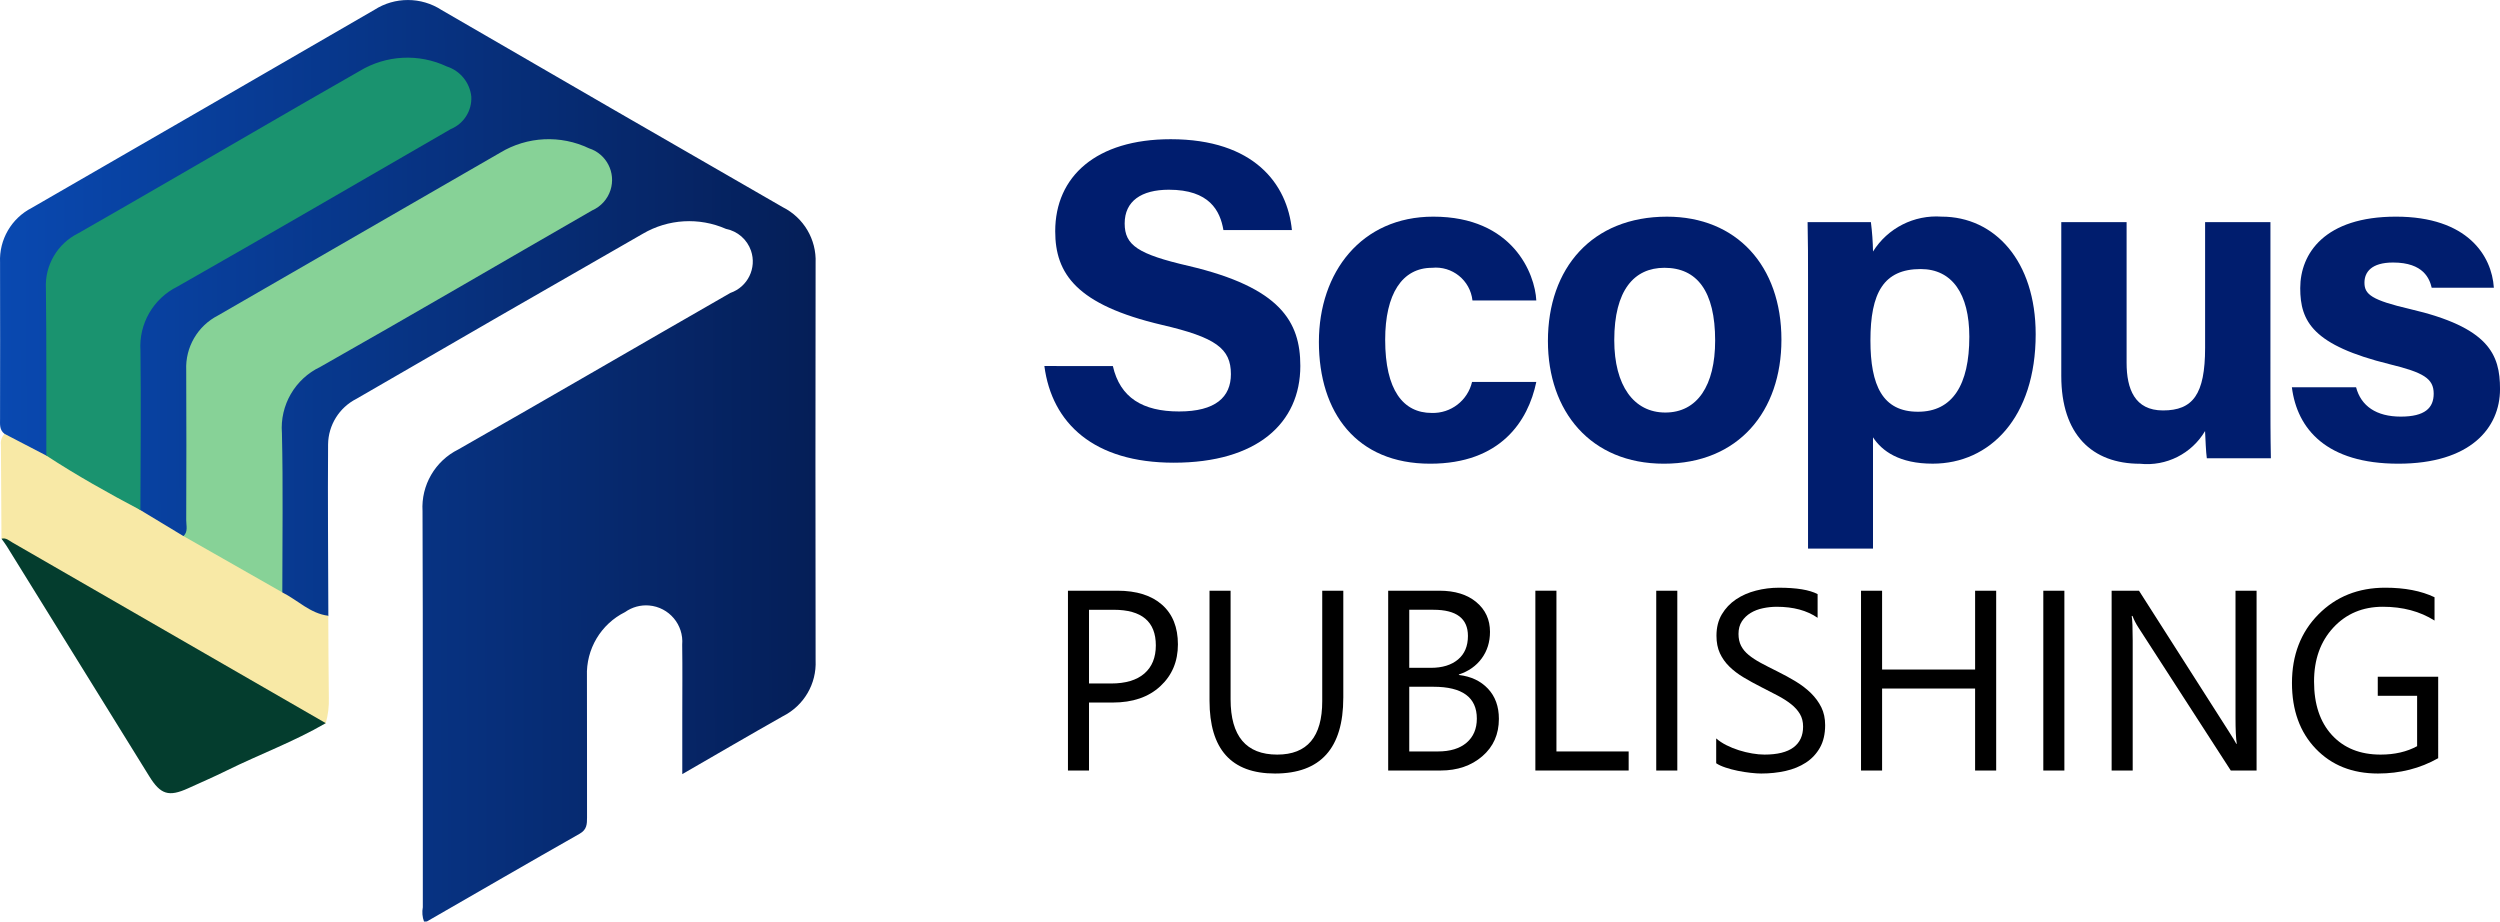 <?xml version="1.0" encoding="utf-8"?>
<!-- Generator: Adobe Illustrator 16.0.0, SVG Export Plug-In . SVG Version: 6.00 Build 0)  -->
<!DOCTYPE svg PUBLIC "-//W3C//DTD SVG 1.1//EN" "http://www.w3.org/Graphics/SVG/1.1/DTD/svg11.dtd">
<svg version="1.1" id="Layer_1" xmlns="http://www.w3.org/2000/svg" xmlns:xlink="http://www.w3.org/1999/xlink" x="0px" y="0px"
	 width="165.506px" height="61.01px" viewBox="0 0 165.506 61.01" enable-background="new 0 0 165.506 61.01" xml:space="preserve">
<g id="Group_2956" transform="translate(-142.892 -33.313)">
	<g id="Group_2955" transform="translate(212.031 42.528)">
		<g id="Group_2953">
			<path id="Path_31766" fill="#001D6E" d="M4.535,15.018c0.474,2.091,1.974,3.007,4.384,3.007c2.41,0,3.431-0.949,3.431-2.473
				c0-1.694-1-2.43-4.564-3.258c-5.666-1.33-7.067-3.391-7.067-6.2c0-3.629,2.714-6.093,7.643-6.093
				c5.527,0,7.729,2.971,8.027,6.017h-4.534c-0.217-1.282-0.926-2.673-3.609-2.673c-1.827,0-2.929,0.755-2.929,2.233
				c0,1.448,0.883,2.035,4.247,2.815c6.055,1.427,7.382,3.679,7.382,6.615c0,3.8-2.876,6.409-8.379,6.409
				c-5.284,0-8.067-2.6-8.566-6.4L4.535,15.018z"/>
			<path id="Path_31767" fill="#001D6E" d="M32.568,16.07c-0.539,2.6-2.37,5.413-7.028,5.413c-4.865,0-7.365-3.367-7.365-8.064
				c0-4.615,2.815-8.291,7.574-8.291c5.27,0,6.733,3.781,6.819,5.549h-4.226c-0.146-1.334-1.343-2.3-2.678-2.163
				c-1.979,0-3.101,1.734-3.101,4.765c0,3.328,1.187,4.844,3.081,4.844c1.266,0.039,2.382-0.82,2.67-2.053H32.568z"/>
			<path id="Path_31768" fill="#001D6E" d="M48.796,13.275c0,4.73-2.832,8.208-7.781,8.208c-4.848,0-7.678-3.458-7.678-8.124
				c0-4.823,2.918-8.23,7.881-8.23C45.818,5.128,48.796,8.375,48.796,13.275z M37.729,13.305c0,3.009,1.295,4.791,3.379,4.791
				c2.118,0,3.3-1.783,3.3-4.764c0-3.27-1.2-4.818-3.356-4.818C39.04,8.514,37.729,10,37.729,13.305L37.729,13.305z"/>
			<path id="Path_31769" fill="#001D6E" d="M54.858,19.736v7.37h-4.301V9.257c0-1.264,0-2.513-0.029-3.767h4.191
				c0.082,0.646,0.129,1.295,0.14,1.946c0.97-1.551,2.718-2.439,4.543-2.309c3.511,0,6.226,2.936,6.226,7.785
				c0,5.515-3.031,8.569-6.817,8.569C56.603,21.482,55.453,20.648,54.858,19.736z M61.235,13.079c0-2.865-1.159-4.482-3.218-4.482
				c-2.458,0-3.329,1.578-3.329,4.727c0,2.983,0.806,4.719,3.145,4.719C60.122,18.048,61.235,16.263,61.235,13.079L61.235,13.079z"
				/>
			<path id="Path_31770" fill="#001D6E" d="M81.169,16.579c0,1.507,0,3.144,0.03,4.542h-4.241c-0.06-0.419-0.09-1.256-0.117-1.8
				c-0.887,1.5-2.566,2.347-4.299,2.166c-3.185,0-5.219-1.936-5.219-5.811V5.491h4.324v9.313c0,1.726,0.535,3.153,2.408,3.153
				c1.973,0,2.789-1.052,2.789-4.147V5.491h4.326L81.169,16.579z"/>
			<path id="Path_31771" fill="#001D6E" d="M86.839,16.422c0.326,1.245,1.344,1.944,2.957,1.944c1.601,0,2.181-0.574,2.181-1.52
				c0-1-0.671-1.4-2.91-1.947c-5.093-1.255-5.925-2.831-5.925-5.037c0-2.3,1.623-4.734,6.338-4.734c4.74,0,6.345,2.589,6.48,4.706
				h-4.115c-0.139-0.577-0.523-1.669-2.559-1.669c-1.431,0-1.893,0.634-1.893,1.337c0,0.777,0.484,1.153,3.023,1.745
				c5.215,1.213,5.952,3,5.952,5.292c0,2.588-1.969,4.944-6.733,4.944c-4.745,0-6.7-2.29-7.047-5.061L86.839,16.422z"/>
		</g>
		<g>
			<path d="M2.956,37.296v4.499H1.562V29.891h3.271c1.273,0,2.259,0.311,2.959,0.93c0.7,0.619,1.05,1.494,1.05,2.623
				s-0.389,2.053-1.167,2.772c-0.777,0.72-1.827,1.079-3.15,1.079H2.956z M2.956,31.153v4.881h1.461c0.963,0,1.697-0.22,2.204-0.66
				c0.506-0.439,0.759-1.061,0.759-1.863c0-1.572-0.93-2.357-2.789-2.357H2.956z"/>
			<path d="M19.79,36.98c0,3.343-1.508,5.014-4.523,5.014c-2.889,0-4.333-1.607-4.333-4.823v-7.279h1.395v7.188
				c0,2.44,1.029,3.661,3.088,3.661c1.987,0,2.979-1.18,2.979-3.537v-7.313h1.395V36.98z"/>
			<path d="M22.762,41.795V29.891h3.387c1.029,0,1.846,0.252,2.448,0.756c0.603,0.503,0.905,1.158,0.905,1.967
				c0,0.676-0.184,1.262-0.549,1.76s-0.868,0.852-1.51,1.063v0.033c0.802,0.094,1.443,0.396,1.926,0.909
				c0.48,0.512,0.722,1.177,0.722,1.996c0,1.019-0.365,1.843-1.096,2.474s-1.651,0.946-2.765,0.946H22.762z M24.157,31.153v3.844
				h1.428c0.764,0,1.363-0.185,1.801-0.553c0.438-0.367,0.656-0.887,0.656-1.557c0-1.156-0.762-1.734-2.283-1.734H24.157z
				 M24.157,36.25v4.283h1.893c0.818,0,1.453-0.194,1.904-0.581s0.677-0.918,0.677-1.594c0-1.406-0.958-2.108-2.872-2.108H24.157z"
				/>
			<path d="M38.682,41.795h-6.176V29.891h1.395v10.642h4.781V41.795z"/>
			<path d="M41.903,41.795h-1.395V29.891h1.395V41.795z"/>
			<path d="M44.477,41.313V39.67c0.188,0.166,0.414,0.315,0.676,0.448c0.264,0.133,0.541,0.245,0.83,0.336
				c0.291,0.092,0.584,0.162,0.877,0.212s0.564,0.075,0.813,0.075c0.857,0,1.498-0.16,1.922-0.478
				c0.424-0.318,0.635-0.776,0.635-1.374c0-0.32-0.07-0.601-0.211-0.838c-0.141-0.238-0.336-0.455-0.586-0.652
				c-0.248-0.196-0.543-0.385-0.883-0.564c-0.342-0.18-0.707-0.369-1.1-0.568c-0.416-0.211-0.803-0.424-1.162-0.639
				c-0.361-0.217-0.674-0.454-0.939-0.715c-0.266-0.26-0.475-0.555-0.627-0.884s-0.227-0.715-0.227-1.157
				c0-0.543,0.117-1.015,0.355-1.416c0.238-0.4,0.551-0.731,0.939-0.992c0.387-0.26,0.828-0.453,1.322-0.58
				c0.496-0.128,1.002-0.191,1.516-0.191c1.174,0,2.027,0.141,2.564,0.424v1.568c-0.703-0.486-1.604-0.73-2.705-0.73
				c-0.305,0-0.609,0.031-0.914,0.096c-0.305,0.063-0.574,0.167-0.813,0.311c-0.238,0.145-0.432,0.33-0.582,0.557
				c-0.148,0.227-0.223,0.504-0.223,0.83c0,0.305,0.057,0.567,0.17,0.789c0.113,0.221,0.279,0.423,0.502,0.605
				c0.221,0.183,0.49,0.359,0.809,0.531s0.686,0.359,1.1,0.564c0.426,0.211,0.83,0.432,1.213,0.664
				c0.381,0.232,0.717,0.49,1.004,0.771c0.287,0.283,0.516,0.596,0.686,0.938c0.168,0.343,0.252,0.735,0.252,1.179
				c0,0.586-0.115,1.083-0.344,1.49c-0.23,0.406-0.539,0.737-0.93,0.992c-0.391,0.254-0.84,0.438-1.35,0.552
				c-0.508,0.113-1.045,0.17-1.609,0.17c-0.189,0-0.422-0.015-0.697-0.046c-0.277-0.03-0.559-0.074-0.848-0.133
				c-0.287-0.058-0.561-0.13-0.816-0.216C44.839,41.514,44.632,41.419,44.477,41.313z"/>
			<path d="M63.012,41.795h-1.395v-5.429H55.46v5.429h-1.395V29.891h1.395v5.221h6.158v-5.221h1.395V41.795z"/>
			<path d="M67.528,41.795h-1.395V29.891h1.395V41.795z"/>
			<path d="M80.253,41.795h-1.709l-6.127-9.487c-0.154-0.238-0.281-0.487-0.381-0.748h-0.051c0.045,0.255,0.066,0.801,0.066,1.636
				v8.6h-1.395V29.891h1.811l5.959,9.338c0.25,0.388,0.41,0.653,0.482,0.797h0.033c-0.057-0.343-0.084-0.926-0.084-1.751v-8.384
				h1.395V41.795z"/>
			<path d="M92.272,40.981c-1.195,0.676-2.523,1.013-3.984,1.013c-1.699,0-3.072-0.548-4.121-1.644s-1.572-2.545-1.572-4.35
				c0-1.843,0.582-3.355,1.746-4.536c1.166-1.182,2.643-1.772,4.43-1.772c1.295,0,2.381,0.211,3.262,0.631v1.544
				c-0.963-0.608-2.104-0.913-3.42-0.913c-1.334,0-2.426,0.459-3.279,1.378c-0.852,0.919-1.277,2.108-1.277,3.569
				c0,1.506,0.395,2.688,1.186,3.549c0.793,0.86,1.865,1.291,3.221,1.291c0.93,0,1.736-0.186,2.416-0.557v-3.337h-2.605v-1.262h4
				V40.981z"/>
		</g>
	</g>
	
		<linearGradient id="Path_31784_1_" gradientUnits="userSpaceOnUse" x1="-75.73" y1="453.834" x2="-74.729" y2="453.839" gradientTransform="matrix(54 0 0 -61.015 4232.331 27754.68)">
		<stop  offset="0" style="stop-color:#0949B1"/>
		<stop  offset="1" style="stop-color:#051E57"/>
	</linearGradient>
	<path id="Path_31784" fill="url(#Path_31784_1_)" d="M143.195,62.037c-0.35-0.259-0.3-0.637-0.3-1c0-3.449,0.015-6.9,0-10.349
		c-0.067-1.512,0.753-2.924,2.1-3.614c7.564-4.361,15.124-8.73,22.68-13.108c1.357-0.873,3.1-0.869,4.453,0.011
		c7.523,4.367,15.054,8.719,22.594,13.057c1.38,0.696,2.227,2.134,2.165,3.678c-0.014,8.774-0.014,17.547,0,26.322
		c0.072,1.546-0.771,2.989-2.152,3.687c-2.175,1.229-4.332,2.49-6.674,3.841c0-1.4,0-2.624,0-3.847c0-1.573,0.017-3.147-0.006-4.722
		c0.112-1.32-0.868-2.481-2.188-2.595c-0.565-0.048-1.13,0.106-1.593,0.436c-1.604,0.795-2.592,2.458-2.525,4.248
		c0.01,3.114,0,6.229,0.006,9.342c0,0.449-0.007,0.812-0.49,1.086c-3.375,1.914-6.732,3.863-10.1,5.8
		c-0.065,0.019-0.133,0.024-0.2,0.019c-0.114-0.307-0.142-0.638-0.081-0.959c-0.007-8.74,0.013-17.48-0.02-26.222
		c-0.1-1.713,0.834-3.319,2.371-4.081c6.017-3.427,12-6.914,18.008-10.361c1.149-0.395,1.761-1.646,1.367-2.795
		c-0.255-0.741-0.885-1.292-1.654-1.444c-1.782-0.783-3.832-0.663-5.511,0.323c-6.328,3.625-12.647,7.267-18.956,10.926
		c-1.139,0.578-1.862,1.741-1.877,3.018c-0.027,3.783,0.008,7.565,0.018,11.349c-0.1,0.211-0.352,0.302-0.563,0.202
		c-0.01-0.005-0.02-0.011-0.03-0.016c-1.006-0.322-1.906-0.913-2.6-1.71c-0.142-0.69-0.187-1.397-0.134-2.1
		c-0.005-2.914,0.042-5.83-0.017-8.744c-0.119-1.817,0.872-3.526,2.509-4.325c5.667-3.245,11.326-6.506,16.978-9.784
		c0.535-0.279,1.042-0.609,1.513-0.986c0.773-0.545,0.958-1.614,0.414-2.387c-0.165-0.233-0.384-0.421-0.64-0.548
		c-1.869-1.104-4.201-1.059-6.025,0.119c-5.545,3.192-11.085,6.392-16.621,9.6c-0.61,0.351-1.215,0.711-1.83,1.05
		c-1.316,0.682-2.104,2.078-2.01,3.557c0,3.115,0.01,6.231-0.007,9.346c0,0.518,0.106,1.095-0.439,1.463
		c-1.23-0.129-2.358-0.74-3.139-1.699c-0.116-0.49-0.161-0.992-0.134-1.494c0-2.879,0.065-5.761-0.02-8.637
		c-0.183-2.19,1.004-4.267,2.985-5.219c5.769-3.261,11.51-6.572,17.224-9.932c0.848-0.5,1.807-0.968,1.638-2.156
		s-1.155-1.652-2.186-1.951c-1.601-0.458-3.321-0.22-4.738,0.655c-3.4,1.935-6.787,3.91-10.182,5.862
		c-2.757,1.585-5.5,3.2-8.256,4.78c-1.318,0.666-2.109,2.056-2.007,3.529c0.049,3.146,0.018,6.293,0.011,9.44
		c0.072,0.5-0.009,1.01-0.233,1.463c-0.193,0.202-0.503,0.234-0.733,0.076C144.594,63.095,143.692,62.855,143.195,62.037z"/>
	<path id="Path_31785" fill="#F8E9A6" d="M152.186,67.082l2.852,1.723c0.329-0.07,0.673-0.002,0.95,0.189
		c1.649,0.936,3.293,1.885,4.941,2.824c0.312,0.129,0.551,0.391,0.652,0.713c1.018,0.508,1.842,1.399,3.044,1.547
		c0.011,1.815,0.012,3.631,0.038,5.446c0.017,0.562-0.052,1.122-0.205,1.662c-0.47,0.046-0.94-0.097-1.307-0.394
		c-6.328-3.629-12.636-7.295-18.972-10.909c-0.444-0.252-0.706-0.72-1.189-0.907c-0.013-2.066-0.025-4.136-0.037-6.207
		c-0.037-0.269,0.053-0.539,0.242-0.733l2.764,1.437C148.23,64.302,150.338,65.524,152.186,67.082z"/>
	<path id="Path_31786" fill="#043D2E" d="M142.991,68.978c0.3-0.084,0.5,0.124,0.727,0.253c6.915,3.985,13.828,7.97,20.741,11.957
		c-2.105,1.224-4.394,2.067-6.57,3.142c-0.837,0.414-1.7,0.787-2.546,1.172c-1.279,0.58-1.82,0.414-2.567-0.793
		c-3.148-5.08-6.295-10.162-9.441-15.244C143.23,69.296,143.106,69.139,142.991,68.978z"/>
	<path id="Path_31787" fill="#87D297" d="M161.582,72.53l-6.544-3.726c0.316-0.301,0.18-0.695,0.182-1.047
		c0.011-3.313,0.018-6.628,0-9.942c-0.066-1.512,0.754-2.924,2.1-3.615c6.232-3.59,12.462-7.185,18.69-10.782
		c1.787-1.077,3.994-1.184,5.877-0.286c1.157,0.373,1.792,1.612,1.42,2.768c-0.193,0.599-0.633,1.087-1.208,1.34
		c-6,3.451-11.979,6.952-18.005,10.363c-1.672,0.794-2.681,2.537-2.538,4.383C161.639,65.5,161.581,69.015,161.582,72.53z"/>
	<path id="Path_31788" fill="#1A936F" d="M152.186,67.082c-2.123-1.121-4.216-2.293-6.227-3.608
		c-0.005-3.684,0.018-7.369-0.028-11.053c-0.083-1.543,0.764-2.987,2.151-3.67c3.866-2.207,7.712-4.449,11.567-6.676
		c2.348-1.356,4.69-2.721,7.048-4.059c1.754-1.063,3.924-1.176,5.779-0.3c0.885,0.285,1.519,1.065,1.617,1.989
		c0.051,0.933-0.494,1.796-1.357,2.153c-6.031,3.478-12.044,6.989-18.1,10.429c-1.599,0.792-2.564,2.467-2.446,4.247
		C152.236,60.048,152.194,63.565,152.186,67.082z"/>
</g>
</svg>
